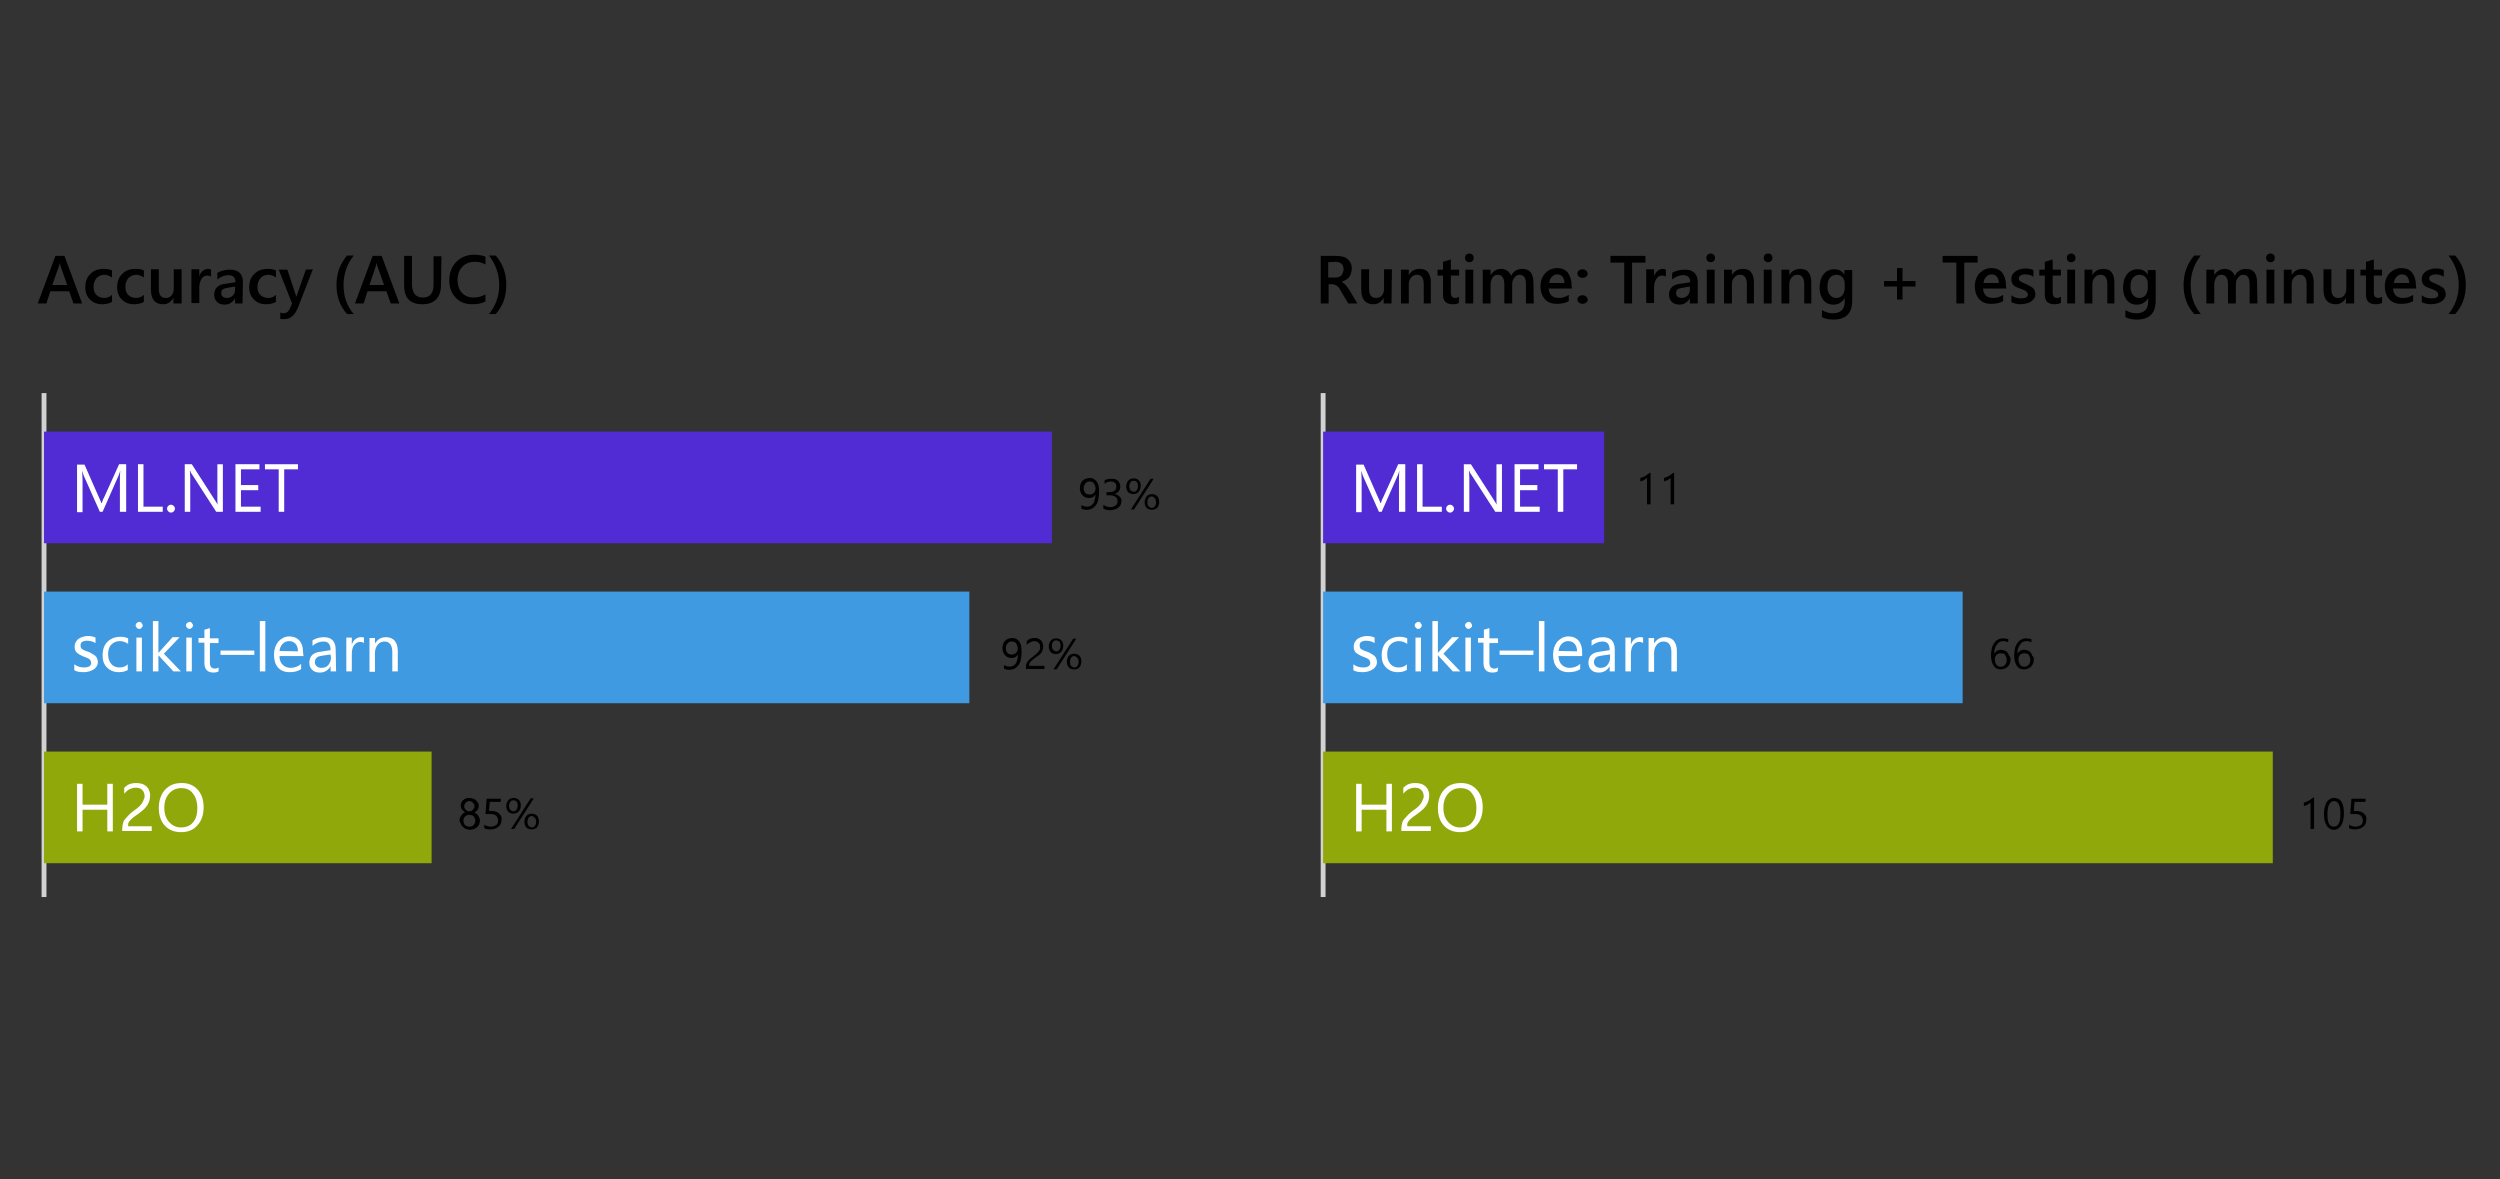 <?xml version="1.0" encoding="utf-8"?>
<!-- Generator: Adobe Illustrator 22.1.0, SVG Export Plug-In . SVG Version: 6.00 Build 0)  -->
<svg version="1.1" id="Layer_1" xmlns="http://www.w3.org/2000/svg" xmlns:xlink="http://www.w3.org/1999/xlink" x="0px" y="0px"
	 viewBox="0 0 636 300" style="enable-background:new 0 0 636 300;" xml:space="preserve">
<rect x="0" y="0" width="636" height="300" fill="#333333" stroke="none"/>
<style type="text/css">
	.st0{fill:none;stroke:#D2D2D2;stroke-width:1.233;stroke-miterlimit:10;}
	.st1{fill:#512BD4;}
	.st2{fill:#409AE1;}
	.st3{fill:#91A80A;}
	.st4{fill:#FFFFFF;}
</style>
<g>
	<line class="st0" x1="11.2" y1="228.2" x2="11.2" y2="100"/>
	<g>
		<path d="M20.9,77.2h-2.2l-1.1-3.1h-4.8l-1,3.1H9.6l4.5-12.1h2.3L20.9,77.2z M17.1,72.5l-1.7-4.8c-0.1-0.2-0.1-0.4-0.2-0.8l0,0
			c-0.1,0.3-0.1,0.6-0.2,0.8l-1.7,4.8H17.1z"/>
		<path d="M28.5,76.8c-0.7,0.4-1.5,0.6-2.5,0.6c-1.3,0-2.3-0.4-3.1-1.2c-0.8-0.8-1.2-1.8-1.2-3.1c0-1.4,0.4-2.6,1.3-3.4
			c0.8-0.9,2-1.3,3.4-1.3c0.8,0,1.5,0.1,2.1,0.4v1.8c-0.6-0.4-1.2-0.7-1.9-0.7c-0.8,0-1.5,0.3-2,0.8c-0.5,0.6-0.8,1.3-0.8,2.2
			c0,0.9,0.2,1.6,0.7,2.1s1.2,0.8,2,0.8c0.7,0,1.4-0.2,2-0.8V76.8z"/>
		<path d="M36.6,76.8c-0.7,0.4-1.5,0.6-2.5,0.6c-1.3,0-2.3-0.4-3.1-1.2c-0.8-0.8-1.2-1.8-1.2-3.1c0-1.4,0.4-2.6,1.3-3.4
			c0.8-0.9,2-1.3,3.4-1.3c0.8,0,1.5,0.1,2.1,0.4v1.8c-0.6-0.4-1.2-0.7-1.9-0.7c-0.8,0-1.5,0.3-2,0.8c-0.5,0.6-0.8,1.3-0.8,2.2
			c0,0.9,0.2,1.6,0.7,2.1s1.2,0.8,2,0.8c0.7,0,1.4-0.2,2-0.8C36.6,75,36.6,76.8,36.6,76.8z"/>
		<path d="M46.1,77.2h-2v-1.4l0,0c-0.6,1-1.4,1.6-2.6,1.6c-2,0-3.1-1.2-3.1-3.7v-5.2h2v5c0,1.6,0.6,2.3,1.8,2.3
			c0.6,0,1.1-0.2,1.4-0.6c0.4-0.4,0.6-1,0.6-1.7v-5h2v8.7H46.1z"/>
		<path d="M53.7,70.4c-0.2-0.2-0.6-0.3-1-0.3c-0.6,0-1.1,0.3-1.4,0.8s-0.6,1.2-0.6,2.1v4.1h-2v-8.6h2v1.8l0,0
			c0.2-0.6,0.5-1.1,0.9-1.4s0.8-0.5,1.3-0.5c0.4,0,0.6,0.1,0.8,0.2V70.4z"/>
		<path d="M61.7,77.2h-1.9v-1.3l0,0c-0.6,1-1.5,1.6-2.6,1.6c-0.8,0-1.5-0.2-2-0.7s-0.7-1.1-0.7-1.8c0-1.6,0.9-2.6,2.8-2.8l2.6-0.4
			c0-1.2-0.6-1.8-1.8-1.8c-1,0-2,0.4-2.8,1.1v-1.7c0.9-0.5,2-0.8,3.2-0.8c2.2,0,3.3,1.1,3.3,3.2L61.7,77.2L61.7,77.2z M59.8,72.9
			L58,73.2c-0.6,0.1-1,0.2-1.3,0.4c-0.3,0.2-0.4,0.5-0.4,1c0,0.4,0.1,0.7,0.4,0.9s0.6,0.3,1,0.3c0.6,0,1.1-0.2,1.5-0.6
			s0.6-0.9,0.6-1.6V72.9z"/>
		<path d="M70.2,76.8c-0.7,0.4-1.5,0.6-2.5,0.6c-1.3,0-2.3-0.4-3.1-1.2c-0.8-0.8-1.2-1.8-1.2-3.1c0-1.4,0.4-2.6,1.3-3.4
			c0.8-0.9,2-1.3,3.4-1.3c0.8,0,1.5,0.1,2.1,0.4v1.8c-0.6-0.4-1.2-0.7-1.9-0.7c-0.8,0-1.5,0.3-2,0.8c-0.5,0.6-0.8,1.3-0.8,2.2
			c0,0.9,0.2,1.6,0.7,2.1s1.2,0.8,2,0.8c0.7,0,1.4-0.2,2-0.8C70.2,75,70.2,76.8,70.2,76.8z"/>
		<path d="M79.6,68.5l-3.9,10c-0.8,1.8-1.9,2.7-3.4,2.7c-0.4,0-0.8,0-1-0.1v-1.6c0.3,0.1,0.6,0.2,0.8,0.2c0.7,0,1.3-0.4,1.6-1.1
			l0.6-1.4l-3.4-8.6h2.2l2.1,6.3c0,0.1,0.1,0.3,0.2,0.6l0,0c0-0.1,0.1-0.3,0.2-0.6l2.2-6.3L79.6,68.5L79.6,68.5z"/>
		<path d="M90,79.9h-1.7c-1.8-2-2.7-4.4-2.7-7.4c0-2.9,0.9-5.4,2.7-7.5H90c-1.7,2.1-2.6,4.6-2.6,7.5S88.2,77.8,90,79.9z"/>
		<path d="M101.6,77.2h-2.2l-1.1-3.1h-4.8l-1,3.1h-2.2l4.5-12.1h2.3L101.6,77.2z M97.7,72.5L96,67.7c-0.1-0.2-0.1-0.4-0.2-0.8l0,0
			c-0.1,0.3-0.1,0.6-0.2,0.8L94,72.5H97.7z"/>
		<path d="M112.2,72.3c0,3.4-1.6,5.1-4.8,5.1c-3.1,0-4.6-1.6-4.6-4.9v-7.4h2v7c0,2.4,0.9,3.6,2.8,3.6c1.8,0,2.7-1.1,2.7-3.4v-7.1h2
			L112.2,72.3L112.2,72.3z"/>
		<path d="M123.5,76.7c-0.9,0.5-2,0.7-3.4,0.7c-1.8,0-3.2-0.6-4.2-1.7c-1.1-1.1-1.6-2.6-1.6-4.4c0-1.9,0.6-3.5,1.8-4.7
			s2.7-1.8,4.5-1.8c1.2,0,2.1,0.2,2.9,0.5v2c-0.8-0.5-1.7-0.7-2.7-0.7c-1.3,0-2.4,0.4-3.2,1.3c-0.8,0.8-1.2,2-1.2,3.4
			c0,1.3,0.4,2.4,1.1,3.2c0.8,0.8,1.8,1.2,3,1.2c1.1,0,2.1-0.3,3-0.8L123.5,76.7L123.5,76.7z"/>
		<path d="M126.1,79.9h-1.7c1.7-2.1,2.6-4.6,2.6-7.4s-0.9-5.3-2.6-7.5h1.7c1.8,2.1,2.7,4.5,2.7,7.5S127.9,77.9,126.1,79.9z"/>
	</g>
	<g>
		<path d="M279.6,125.2c0,0.7-0.1,1.3-0.2,1.9s-0.3,1-0.6,1.4c-0.3,0.4-0.6,0.7-1,0.9s-0.8,0.3-1.3,0.3s-1-0.1-1.4-0.3v-0.9
			c0.4,0.2,0.9,0.4,1.4,0.4c0.4,0,0.7-0.1,0.9-0.2c0.3-0.1,0.5-0.4,0.7-0.6s0.3-0.6,0.4-1s0.2-0.9,0.2-1.4l0,0c-0.3,0.7-0.9,1-1.7,1
			c-0.3,0-0.6-0.1-0.9-0.2s-0.5-0.3-0.7-0.5s-0.4-0.5-0.5-0.8s-0.2-0.6-0.2-1s0.1-0.7,0.2-1.1c0.1-0.3,0.3-0.6,0.5-0.8
			c0.2-0.2,0.5-0.4,0.8-0.5s0.6-0.2,1-0.2s0.7,0.1,1,0.2c0.3,0.2,0.6,0.4,0.8,0.7c0.2,0.3,0.4,0.7,0.5,1.1
			C279.6,124.1,279.6,124.6,279.6,125.2z M278.7,124.4c0-0.3,0-0.6-0.1-0.8s-0.2-0.5-0.3-0.6c-0.1-0.2-0.3-0.3-0.5-0.4
			s-0.4-0.1-0.6-0.1s-0.4,0-0.6,0.1s-0.3,0.2-0.5,0.4c-0.1,0.2-0.2,0.3-0.3,0.5c-0.1,0.2-0.1,0.4-0.1,0.7c0,0.3,0,0.5,0.1,0.7
			s0.2,0.4,0.3,0.5s0.3,0.3,0.5,0.3c0.2,0.1,0.4,0.1,0.6,0.1s0.4,0,0.6-0.1s0.3-0.2,0.5-0.3c0.1-0.1,0.2-0.3,0.3-0.5
			C278.6,124.8,278.7,124.6,278.7,124.4z"/>
		<path d="M285.3,127.4c0,0.4-0.1,0.7-0.2,1s-0.3,0.5-0.6,0.7c-0.2,0.2-0.5,0.4-0.9,0.5c-0.3,0.1-0.7,0.2-1.1,0.2
			c-0.7,0-1.3-0.1-1.8-0.4v-1c0.5,0.4,1.1,0.6,1.8,0.6c0.3,0,0.5,0,0.7-0.1s0.4-0.2,0.6-0.3s0.3-0.3,0.4-0.5s0.1-0.4,0.1-0.6
			c0-1-0.7-1.5-2.2-1.5h-0.6v-0.8h0.6c1.3,0,1.9-0.5,1.9-1.4s-0.5-1.3-1.5-1.3c-0.5,0-1.1,0.2-1.5,0.6v-0.9c0.5-0.3,1.1-0.4,1.8-0.4
			c0.3,0,0.6,0,0.9,0.1s0.5,0.2,0.7,0.4c0.2,0.2,0.3,0.4,0.4,0.6s0.2,0.5,0.2,0.8c0,1-0.5,1.7-1.5,2l0,0c0.3,0,0.5,0.1,0.7,0.2
			s0.4,0.2,0.6,0.4s0.3,0.3,0.4,0.6C285.3,126.9,285.3,127.1,285.3,127.4z"/>
		<path d="M288.3,125.7c-0.5,0-1-0.2-1.3-0.5c-0.3-0.4-0.5-0.8-0.5-1.4s0.2-1.1,0.5-1.5s0.8-0.6,1.4-0.6s1,0.2,1.3,0.5
			s0.5,0.8,0.5,1.4s-0.2,1.1-0.5,1.5C289.3,125.5,288.9,125.7,288.3,125.7z M288.4,122.3c-0.3,0-0.6,0.1-0.8,0.4s-0.3,0.6-0.3,1
			s0.1,0.8,0.3,1s0.5,0.4,0.8,0.4s0.6-0.1,0.8-0.4c0.2-0.3,0.3-0.6,0.3-1.1c0-0.4-0.1-0.8-0.3-1C289,122.4,288.7,122.3,288.4,122.3z
			 M293.5,121.8l-5,7.8h-0.8l5-7.8H293.5z M293,129.7c-0.5,0-1-0.2-1.3-0.5c-0.3-0.4-0.5-0.8-0.5-1.4s0.2-1.2,0.5-1.5
			c0.3-0.4,0.8-0.6,1.4-0.6c0.5,0,1,0.2,1.3,0.5s0.5,0.8,0.5,1.5c0,0.6-0.2,1.1-0.5,1.5C294,129.5,293.5,129.7,293,129.7z
			 M293,126.3c-0.3,0-0.6,0.1-0.8,0.4c-0.2,0.3-0.3,0.6-0.3,1.1c0,0.4,0.1,0.8,0.3,1s0.5,0.4,0.8,0.4s0.6-0.1,0.8-0.4
			c0.2-0.3,0.3-0.6,0.3-1c0-0.4-0.1-0.8-0.3-1S293.4,126.3,293,126.3z"/>
	</g>
	<g>
		<path d="M259.9,165.9c0,0.7-0.1,1.3-0.2,1.9c-0.1,0.6-0.3,1-0.6,1.4c-0.3,0.4-0.6,0.7-1,0.9s-0.8,0.3-1.3,0.3s-1-0.1-1.4-0.3v-0.9
			c0.4,0.2,0.9,0.4,1.4,0.4c0.4,0,0.7-0.1,0.9-0.2c0.3-0.1,0.5-0.4,0.7-0.6s0.3-0.6,0.4-1s0.2-0.9,0.2-1.4l0,0c-0.3,0.7-0.9,1-1.7,1
			c-0.3,0-0.6-0.1-0.9-0.2c-0.3-0.1-0.5-0.3-0.7-0.5s-0.4-0.5-0.5-0.8s-0.2-0.6-0.2-1s0.1-0.7,0.2-1.1c0.1-0.3,0.3-0.6,0.5-0.8
			s0.5-0.4,0.8-0.5s0.6-0.2,1-0.2s0.7,0.1,1,0.2c0.3,0.2,0.6,0.4,0.8,0.7c0.2,0.3,0.4,0.7,0.5,1.1
			C259.8,164.8,259.9,165.3,259.9,165.9z M258.9,165.1c0-0.3,0-0.6-0.1-0.8s-0.2-0.5-0.3-0.6c-0.1-0.2-0.3-0.3-0.5-0.4
			c-0.2-0.1-0.4-0.1-0.6-0.1s-0.4,0-0.6,0.1s-0.3,0.2-0.5,0.4c-0.1,0.2-0.2,0.3-0.3,0.5c-0.1,0.2-0.1,0.4-0.1,0.7s0,0.5,0.1,0.7
			c0.1,0.2,0.2,0.4,0.3,0.5s0.3,0.3,0.5,0.3c0.2,0.1,0.4,0.1,0.6,0.1s0.4,0,0.6-0.1s0.3-0.2,0.5-0.3c0.1-0.1,0.2-0.3,0.3-0.5
			C258.9,165.5,258.9,165.3,258.9,165.1z"/>
		<path d="M264.6,164.5c0-0.2,0-0.4-0.1-0.6c-0.1-0.2-0.2-0.3-0.3-0.4c-0.1-0.1-0.3-0.2-0.5-0.3s-0.4-0.1-0.6-0.1s-0.3,0-0.5,0.1
			s-0.3,0.1-0.5,0.2s-0.3,0.2-0.5,0.3c-0.1,0.1-0.3,0.2-0.4,0.4v-1c0.2-0.2,0.5-0.4,0.8-0.6c0.3-0.1,0.7-0.2,1.1-0.2
			c0.3,0,0.6,0,0.9,0.1s0.5,0.2,0.7,0.4s0.4,0.4,0.5,0.7s0.2,0.6,0.2,0.9c0,0.3,0,0.6-0.1,0.8s-0.2,0.5-0.3,0.7s-0.3,0.4-0.5,0.6
			c-0.2,0.2-0.5,0.4-0.8,0.6c-0.4,0.3-0.7,0.5-0.9,0.7c-0.2,0.2-0.4,0.4-0.6,0.5s-0.2,0.3-0.3,0.5s-0.1,0.3-0.1,0.6h3.9v0.8H261
			v-0.4c0-0.3,0-0.6,0.1-0.9c0.1-0.3,0.2-0.5,0.4-0.7s0.4-0.5,0.7-0.7s0.6-0.5,1-0.8c0.3-0.2,0.5-0.4,0.7-0.6
			c0.2-0.2,0.3-0.4,0.5-0.6c0.1-0.2,0.2-0.4,0.2-0.6C264.6,164.9,264.6,164.7,264.6,164.5z"/>
		<path d="M268.6,166.4c-0.5,0-1-0.2-1.3-0.5c-0.3-0.4-0.5-0.8-0.5-1.4c0-0.6,0.2-1.1,0.5-1.5s0.8-0.6,1.4-0.6s1,0.2,1.3,0.5
			s0.5,0.8,0.5,1.4s-0.2,1.1-0.5,1.5C269.6,166.2,269.2,166.4,268.6,166.4z M268.7,162.9c-0.3,0-0.6,0.1-0.8,0.4s-0.3,0.6-0.3,1
			s0.1,0.8,0.3,1s0.5,0.4,0.8,0.4s0.6-0.1,0.8-0.4c0.2-0.3,0.3-0.6,0.3-1.1c0-0.4-0.1-0.8-0.3-1C269.3,163.1,269,162.9,268.7,162.9z
			 M273.8,162.5l-5,7.8H268l5-7.8H273.8z M273.2,170.3c-0.5,0-1-0.2-1.3-0.5c-0.3-0.4-0.5-0.8-0.5-1.4c0-0.6,0.2-1.2,0.5-1.5
			c0.3-0.4,0.8-0.6,1.4-0.6c0.5,0,1,0.2,1.3,0.5s0.5,0.8,0.5,1.5c0,0.6-0.2,1.1-0.5,1.5C274.2,170.2,273.8,170.3,273.2,170.3z
			 M273.3,166.9c-0.3,0-0.6,0.1-0.8,0.4c-0.2,0.3-0.3,0.6-0.3,1.1c0,0.4,0.1,0.8,0.3,1s0.5,0.4,0.8,0.4s0.6-0.1,0.8-0.4
			c0.2-0.3,0.3-0.6,0.3-1s-0.1-0.8-0.3-1S273.6,166.9,273.3,166.9z"/>
	</g>
	<g>
		<path d="M116.9,208.7c0-0.2,0-0.4,0.1-0.6c0.1-0.2,0.2-0.4,0.3-0.6c0.1-0.2,0.3-0.3,0.4-0.5c0.2-0.1,0.4-0.3,0.6-0.4
			c-0.3-0.2-0.6-0.4-0.8-0.7c-0.2-0.3-0.3-0.6-0.3-1c0-0.3,0.1-0.5,0.2-0.8c0.1-0.2,0.3-0.5,0.5-0.6c0.2-0.2,0.4-0.3,0.7-0.4
			c0.3-0.1,0.6-0.1,0.9-0.1s0.6,0.1,0.9,0.2s0.5,0.2,0.7,0.4s0.3,0.4,0.5,0.6c0.1,0.2,0.2,0.5,0.2,0.8c0,0.4-0.1,0.7-0.3,1
			c-0.2,0.3-0.5,0.5-0.8,0.7c0.2,0.1,0.4,0.2,0.6,0.4c0.2,0.1,0.3,0.3,0.4,0.5s0.2,0.4,0.3,0.6c0.1,0.2,0.1,0.4,0.1,0.6
			c0,0.3-0.1,0.6-0.2,0.9c-0.1,0.3-0.3,0.5-0.5,0.7s-0.5,0.4-0.8,0.5s-0.6,0.2-1,0.2s-0.7-0.1-1-0.2c-0.3-0.1-0.6-0.3-0.8-0.5
			c-0.2-0.2-0.4-0.4-0.5-0.7S116.9,209.1,116.9,208.7z M117.9,208.7c0,0.2,0,0.5,0.1,0.7s0.2,0.4,0.3,0.5s0.3,0.2,0.5,0.3
			s0.4,0.1,0.6,0.1s0.4,0,0.6-0.1s0.4-0.2,0.5-0.3s0.2-0.3,0.3-0.5c0.1-0.2,0.1-0.4,0.1-0.6c0-0.2,0-0.4-0.1-0.6
			c-0.1-0.2-0.2-0.4-0.3-0.5s-0.3-0.3-0.5-0.3s-0.4-0.1-0.6-0.1s-0.4,0-0.6,0.1s-0.4,0.2-0.5,0.3s-0.2,0.3-0.3,0.5
			C117.9,208.2,117.9,208.4,117.9,208.7z M118.1,205.1c0,0.2,0,0.4,0.1,0.5c0.1,0.2,0.2,0.3,0.3,0.4c0.1,0.1,0.3,0.2,0.4,0.3
			s0.3,0.1,0.5,0.1s0.3,0,0.5-0.1s0.3-0.2,0.4-0.3s0.2-0.3,0.3-0.4c0.1-0.2,0.1-0.3,0.1-0.5s0-0.4-0.1-0.5s-0.2-0.3-0.3-0.4
			s-0.3-0.2-0.4-0.3c-0.2-0.1-0.3-0.1-0.5-0.1s-0.4,0-0.5,0.1c-0.2,0.1-0.3,0.2-0.4,0.3s-0.2,0.3-0.3,0.4
			C118.2,204.7,118.1,204.9,118.1,205.1z"/>
		<path d="M127.6,208.5c0,0.4-0.1,0.7-0.2,1s-0.3,0.6-0.6,0.8c-0.2,0.2-0.5,0.4-0.9,0.5s-0.7,0.2-1.1,0.2c-0.7,0-1.3-0.1-1.6-0.3
			v-0.9c0.5,0.3,1.1,0.5,1.6,0.5c0.3,0,0.5,0,0.8-0.1s0.4-0.2,0.6-0.3s0.3-0.3,0.4-0.5s0.1-0.4,0.1-0.7c0-0.5-0.2-0.9-0.5-1.2
			s-0.8-0.4-1.5-0.4c-0.1,0-0.2,0-0.3,0s-0.2,0-0.3,0s-0.2,0-0.3,0c-0.1,0-0.2,0-0.3,0l0.3-3.9h3.6v0.8h-2.8l-0.2,2.3
			c0.1,0,0.2,0,0.4,0c0.1,0,0.2,0,0.3,0c0.4,0,0.8,0.1,1.1,0.2c0.3,0.1,0.6,0.3,0.8,0.5c0.2,0.2,0.4,0.4,0.5,0.7
			C127.6,207.8,127.6,208.2,127.6,208.5z"/>
		<path d="M130.6,207c-0.5,0-1-0.2-1.3-0.5c-0.3-0.4-0.5-0.8-0.5-1.4c0-0.6,0.2-1.1,0.5-1.5s0.8-0.6,1.4-0.6c0.6,0,1,0.2,1.3,0.5
			s0.5,0.8,0.5,1.4s-0.2,1.1-0.5,1.5C131.6,206.8,131.1,207,130.6,207z M130.6,203.6c-0.3,0-0.6,0.1-0.8,0.4s-0.3,0.6-0.3,1
			s0.1,0.8,0.3,1s0.5,0.4,0.8,0.4s0.6-0.1,0.8-0.4c0.2-0.3,0.3-0.6,0.3-1.1c0-0.4-0.1-0.8-0.3-1C131.2,203.7,131,203.6,130.6,203.6z
			 M135.8,203.1l-5,7.8H130l5-7.8H135.8z M135.2,211c-0.5,0-1-0.2-1.3-0.5c-0.3-0.4-0.5-0.8-0.5-1.4c0-0.6,0.2-1.2,0.5-1.5
			c0.3-0.4,0.8-0.6,1.4-0.6c0.5,0,1,0.2,1.3,0.5s0.5,0.8,0.5,1.5c0,0.6-0.2,1.1-0.5,1.5C136.2,210.8,135.7,211,135.2,211z
			 M135.3,207.6c-0.3,0-0.6,0.1-0.8,0.4c-0.2,0.3-0.3,0.6-0.3,1.1c0,0.4,0.1,0.8,0.3,1s0.5,0.4,0.8,0.4s0.6-0.1,0.8-0.4
			c0.2-0.3,0.3-0.6,0.3-1s-0.1-0.8-0.3-1S135.6,207.6,135.3,207.6z"/>
	</g>
	<g>
		<rect x="11.2" y="109.8" class="st1" width="256.4" height="28.4"/>
		<rect x="11.2" y="150.5" class="st2" width="235.4" height="28.4"/>
		<rect x="11.2" y="191.2" class="st3" width="98.6" height="28.4"/>
		<g>
			<path class="st4" d="M31.9,130.2h-1.4v-8.1c0-0.6,0-1.4,0.1-2.4l0,0c-0.1,0.5-0.3,0.9-0.4,1.2l-4.1,9.3h-0.7l-4.1-9.2
				c-0.1-0.3-0.2-0.7-0.4-1.2l0,0c0,0.5,0.1,1.3,0.1,2.4v8.1h-1.4v-12.1h1.9l3.7,8.4c0.3,0.6,0.5,1.1,0.6,1.4h0.1
				c0.2-0.7,0.4-1.2,0.6-1.5l3.8-8.4h1.8v12.1H31.9z"/>
			<path class="st4" d="M41.4,130.2h-6.3v-12.1h1.4v10.8h4.9C41.4,128.9,41.4,130.2,41.4,130.2z"/>
			<path class="st4" d="M43.5,130.4c-0.3,0-0.5-0.1-0.7-0.3s-0.3-0.4-0.3-0.7s0.1-0.5,0.3-0.7s0.4-0.3,0.7-0.3s0.5,0.1,0.7,0.3
				s0.3,0.4,0.3,0.7s-0.1,0.5-0.3,0.7C44,130.3,43.8,130.4,43.5,130.4z"/>
			<path class="st4" d="M56.7,130.2H55l-6.2-9.6c-0.2-0.2-0.3-0.5-0.4-0.8h-0.1c0,0.3,0.1,0.8,0.1,1.7v8.7H47v-12.1h1.8l6.1,9.5
				c0.3,0.4,0.4,0.7,0.5,0.8l0,0c-0.1-0.3-0.1-0.9-0.1-1.8v-8.5h1.4C56.7,118.1,56.7,130.2,56.7,130.2z"/>
			<path class="st4" d="M66.3,130.2h-6.4v-12.1H66v1.3h-4.7v4h4.4v1.3h-4.4v4.2h5C66.3,128.9,66.3,130.2,66.3,130.2z"/>
			<path class="st4" d="M75.8,119.4h-3.5v10.8h-1.4v-10.8h-3.5v-1.3h8.4V119.4z"/>
			<path class="st4" d="M18.9,170.5V169c0.8,0.6,1.6,0.8,2.5,0.8c1.2,0,1.8-0.4,1.8-1.2c0-0.2-0.1-0.4-0.2-0.6
				c-0.1-0.2-0.2-0.3-0.4-0.4c-0.2-0.1-0.4-0.2-0.6-0.3s-0.5-0.2-0.8-0.3c-0.4-0.2-0.7-0.3-1-0.5s-0.5-0.3-0.7-0.5s-0.3-0.4-0.4-0.7
				c-0.1-0.2-0.1-0.5-0.1-0.9s0.1-0.8,0.3-1.1c0.2-0.3,0.4-0.6,0.7-0.8c0.3-0.2,0.7-0.4,1.1-0.5s0.8-0.2,1.2-0.2
				c0.7,0,1.4,0.1,2,0.4v1.4c-0.6-0.4-1.4-0.6-2.2-0.6c-0.3,0-0.5,0-0.7,0.1s-0.4,0.1-0.5,0.2c-0.1,0.1-0.3,0.2-0.3,0.4
				c-0.1,0.1-0.1,0.3-0.1,0.5s0,0.4,0.1,0.6c0.1,0.2,0.2,0.3,0.4,0.4c0.2,0.1,0.3,0.2,0.6,0.3c0.2,0.1,0.5,0.2,0.8,0.3
				c0.4,0.1,0.7,0.3,1,0.5s0.6,0.3,0.8,0.5c0.2,0.2,0.4,0.4,0.5,0.7s0.2,0.6,0.2,0.9c0,0.4-0.1,0.8-0.3,1.1
				c-0.2,0.3-0.4,0.6-0.8,0.8c-0.3,0.2-0.7,0.4-1.1,0.5s-0.8,0.2-1.3,0.2C20.3,171,19.5,170.9,18.9,170.5z"/>
			<path class="st4" d="M32.6,170.4c-0.7,0.4-1.4,0.6-2.4,0.6c-1.2,0-2.2-0.4-3-1.2s-1.1-1.8-1.1-3.1c0-1.4,0.4-2.6,1.2-3.4
				s1.9-1.3,3.3-1.3c0.8,0,1.4,0.1,2,0.4v1.4c-0.6-0.4-1.3-0.7-2.1-0.7c-0.9,0-1.6,0.3-2.2,0.9c-0.6,0.6-0.8,1.5-0.8,2.5
				s0.3,1.8,0.8,2.4c0.5,0.6,1.2,0.9,2.1,0.9c0.8,0,1.5-0.2,2.1-0.8v1.4H32.6z"/>
			<path class="st4" d="M35.4,160c-0.2,0-0.5-0.1-0.6-0.3c-0.2-0.2-0.3-0.4-0.3-0.6s0.1-0.5,0.3-0.6c0.2-0.2,0.4-0.3,0.6-0.3
				c0.3,0,0.5,0.1,0.6,0.3c0.2,0.2,0.3,0.4,0.3,0.6c0,0.2-0.1,0.5-0.3,0.6C35.9,159.9,35.7,160,35.4,160z M36.1,170.8h-1.4v-8.6h1.4
				V170.8z"/>
			<path class="st4" d="M46,170.8h-1.9l-3.8-4.1l0,0v4.1h-1.4V158h1.4v8.1l0,0l3.6-4h1.8l-4,4.2L46,170.8z"/>
			<path class="st4" d="M48.2,160c-0.2,0-0.5-0.1-0.6-0.3c-0.2-0.2-0.3-0.4-0.3-0.6s0.1-0.5,0.3-0.6c0.2-0.2,0.4-0.3,0.6-0.3
				c0.3,0,0.5,0.1,0.6,0.3c0.2,0.2,0.3,0.4,0.3,0.6c0,0.2-0.1,0.5-0.3,0.6C48.6,159.9,48.4,160,48.2,160z M48.8,170.8h-1.4v-8.6h1.4
				V170.8z"/>
			<path class="st4" d="M55.6,170.8c-0.3,0.2-0.8,0.3-1.3,0.3c-1.5,0-2.3-0.8-2.3-2.5v-5.1h-1.5v-1.2H52v-2.1l1.4-0.4v2.6h2.2v1.2
				h-2.2v4.9c0,0.6,0.1,1,0.3,1.2s0.5,0.4,1,0.4c0.3,0,0.6-0.1,0.9-0.3C55.6,169.8,55.6,170.8,55.6,170.8z"/>
			<path class="st4" d="M64.7,166.6h-8.6v-1.1h8.6V166.6z"/>
			<path class="st4" d="M67.5,170.8h-1.4V158h1.4V170.8z"/>
			<path class="st4" d="M77.2,166.9h-6.1c0,1,0.3,1.7,0.8,2.2s1.2,0.8,2,0.8c1,0,1.9-0.3,2.7-1v1.3c-0.8,0.6-1.8,0.8-3,0.8
				s-2.2-0.4-2.9-1.2c-0.7-0.8-1-1.9-1-3.3c0-1.3,0.4-2.4,1.1-3.3c0.8-0.8,1.7-1.3,2.8-1.3c1.1,0,2,0.4,2.6,1.1
				c0.6,0.7,0.9,1.7,0.9,3L77.2,166.9L77.2,166.9z M75.8,165.7c0-0.8-0.2-1.4-0.6-1.9c-0.4-0.4-0.9-0.7-1.6-0.7s-1.2,0.2-1.7,0.7
				s-0.7,1.1-0.8,1.8L75.8,165.7L75.8,165.7z"/>
			<path class="st4" d="M85.5,170.8h-1.4v-1.3l0,0c-0.6,1-1.5,1.6-2.7,1.6c-0.9,0-1.5-0.2-2-0.7s-0.7-1.1-0.7-1.8
				c0-1.6,0.9-2.6,2.8-2.8l2.6-0.4c0-1.5-0.6-2.2-1.8-2.2c-1,0-2,0.4-2.8,1.1v-1.4c0.8-0.5,1.8-0.8,2.9-0.8c2,0,3,1.1,3,3.2
				L85.5,170.8L85.5,170.8z M84.1,166.5l-2.1,0.3c-0.6,0.1-1.1,0.2-1.4,0.5s-0.5,0.6-0.5,1.2c0,0.4,0.2,0.8,0.5,1
				c0.3,0.3,0.7,0.4,1.2,0.4c0.7,0,1.3-0.2,1.7-0.7c0.4-0.5,0.7-1.1,0.7-1.8L84.1,166.5L84.1,166.5z"/>
			<path class="st4" d="M92.6,163.6c-0.2-0.2-0.6-0.3-1-0.3c-0.6,0-1.1,0.3-1.5,0.8s-0.6,1.3-0.6,2.3v4.4h-1.4v-8.6h1.4v1.8l0,0
				c0.2-0.6,0.5-1.1,0.9-1.4c0.4-0.3,0.9-0.5,1.4-0.5c0.4,0,0.6,0,0.8,0.1C92.6,162.2,92.6,163.6,92.6,163.6z"/>
			<path class="st4" d="M101.2,170.8h-1.4v-4.9c0-1.8-0.7-2.7-2-2.7c-0.7,0-1.3,0.3-1.7,0.8s-0.7,1.2-0.7,2v4.9H94v-8.6h1.4v1.4l0,0
				c0.7-1.1,1.6-1.6,2.8-1.6c0.9,0,1.7,0.3,2.2,0.9c0.5,0.6,0.8,1.5,0.8,2.6C101.2,165.6,101.2,170.8,101.2,170.8z"/>
			<path class="st4" d="M28.7,211.5h-1.4V206H21v5.5h-1.4v-12.1H21v5.3h6.3v-5.3h1.4C28.7,199.4,28.7,211.5,28.7,211.5z"/>
			<path class="st4" d="M36.8,202.6c0-0.4-0.1-0.7-0.2-1c-0.1-0.3-0.3-0.5-0.5-0.7s-0.4-0.3-0.7-0.4s-0.6-0.1-0.9-0.1
				c-0.3,0-0.5,0-0.8,0.1s-0.5,0.2-0.8,0.3c-0.2,0.1-0.5,0.3-0.7,0.5s-0.4,0.4-0.6,0.6v-1.5c0.4-0.4,0.8-0.7,1.3-0.9
				s1.1-0.3,1.8-0.3c0.5,0,1,0.1,1.4,0.2c0.4,0.1,0.8,0.4,1.1,0.6c0.3,0.3,0.6,0.6,0.7,1c0.2,0.4,0.3,0.9,0.3,1.4s-0.1,0.9-0.2,1.3
				c-0.1,0.4-0.3,0.8-0.5,1.1s-0.5,0.7-0.8,1s-0.7,0.6-1.2,1c-0.6,0.4-1,0.8-1.4,1c-0.4,0.3-0.7,0.6-0.9,0.8s-0.4,0.5-0.5,0.7
				s-0.1,0.5-0.1,0.9h6v1.2h-7.5v-0.6c0-0.5,0.1-1,0.2-1.4s0.3-0.8,0.6-1.1s0.6-0.7,1-1.1c0.4-0.4,0.9-0.8,1.5-1.2
				c0.4-0.3,0.8-0.6,1.1-0.9c0.3-0.3,0.5-0.6,0.7-0.9c0.2-0.3,0.3-0.6,0.4-0.9C36.7,203.2,36.8,202.9,36.8,202.6z"/>
			<path class="st4" d="M46,211.7c-1.7,0-3.1-0.6-4.1-1.7c-1-1.1-1.5-2.6-1.5-4.4c0-1.9,0.5-3.5,1.6-4.7s2.5-1.7,4.3-1.7
				c1.7,0,3,0.6,4,1.7s1.5,2.6,1.5,4.4c0,2-0.5,3.5-1.6,4.7S47.8,211.7,46,211.7z M46.1,200.5c-1.3,0-2.3,0.5-3.1,1.4
				s-1.2,2.1-1.2,3.6s0.4,2.7,1.2,3.6c0.8,0.9,1.8,1.4,3,1.4c1.3,0,2.4-0.4,3.1-1.3c0.8-0.9,1.1-2.1,1.1-3.6c0-1.6-0.4-2.8-1.1-3.7
				C48.4,200.9,47.4,200.5,46.1,200.5z"/>
		</g>
	</g>
</g>
<g>
	<line class="st0" x1="336.6" y1="228.2" x2="336.6" y2="100"/>
	<g>
		<path d="M345.3,77.2H343l-1.9-3.2c-0.2-0.3-0.3-0.6-0.5-0.8c-0.2-0.2-0.3-0.4-0.5-0.5s-0.4-0.2-0.6-0.3c-0.2-0.1-0.4-0.1-0.7-0.1
			H338v4.9h-2V65.1h4c0.6,0,1.1,0.1,1.6,0.2s0.9,0.3,1.2,0.6c0.4,0.3,0.6,0.6,0.8,1c0.2,0.4,0.3,0.9,0.3,1.4c0,0.4-0.1,0.8-0.2,1.2
			c-0.1,0.4-0.3,0.7-0.5,1s-0.5,0.5-0.8,0.7s-0.7,0.3-1.1,0.5l0,0c0.2,0.1,0.4,0.3,0.6,0.4s0.3,0.3,0.5,0.5s0.3,0.3,0.4,0.5
			s0.3,0.4,0.5,0.7L345.3,77.2z M337.9,66.7v3.9h1.7c0.3,0,0.6,0,0.9-0.1s0.5-0.2,0.7-0.4s0.3-0.4,0.4-0.7c0.1-0.3,0.2-0.5,0.2-0.9
			c0-0.6-0.2-1-0.5-1.4c-0.4-0.3-0.9-0.5-1.6-0.5L337.9,66.7L337.9,66.7z"/>
		<path d="M354,77.2h-2v-1.4l0,0c-0.6,1-1.4,1.6-2.6,1.6c-2,0-3.1-1.2-3.1-3.7v-5.2h2v5c0,1.6,0.6,2.3,1.8,2.3
			c0.6,0,1.1-0.2,1.4-0.6c0.4-0.4,0.6-1,0.6-1.7v-5h2L354,77.2L354,77.2z"/>
		<path d="M364.2,77.2h-2v-4.9c0-1.6-0.6-2.4-1.7-2.4c-0.6,0-1.1,0.2-1.5,0.7c-0.4,0.4-0.6,1-0.6,1.7v4.9h-2v-8.6h2V70l0,0
			c0.6-1.1,1.6-1.6,2.8-1.6c0.9,0,1.7,0.3,2.1,0.9c0.5,0.6,0.7,1.5,0.7,2.6v5.3H364.2z"/>
		<path d="M371.1,77.1c-0.4,0.2-0.9,0.3-1.5,0.3c-1.7,0-2.5-0.8-2.5-2.4v-4.9h-1.4v-1.5h1.4v-2l2-0.6v2.6h2.1v1.5h-2.1v4.3
			c0,0.5,0.1,0.9,0.3,1.1c0.2,0.2,0.5,0.3,0.9,0.3c0.3,0,0.6-0.1,0.9-0.3L371.1,77.1L371.1,77.1z"/>
		<path d="M373.8,66.7c-0.3,0-0.6-0.1-0.8-0.3c-0.2-0.2-0.3-0.5-0.3-0.8s0.1-0.6,0.3-0.8s0.5-0.3,0.8-0.3s0.6,0.1,0.8,0.3
			c0.2,0.2,0.3,0.5,0.3,0.8s-0.1,0.6-0.3,0.8S374.1,66.7,373.8,66.7z M374.8,77.2h-2v-8.6h2V77.2z"/>
		<path d="M390.2,77.2h-2v-4.7c0-0.9-0.1-1.6-0.4-2s-0.7-0.6-1.3-0.6c-0.5,0-0.9,0.3-1.3,0.8s-0.5,1.1-0.5,1.8v4.7h-2v-4.9
			c0-1.6-0.6-2.4-1.7-2.4c-0.5,0-1,0.2-1.3,0.7s-0.5,1.1-0.5,1.9v4.7h-2v-8.6h2V70l0,0c0.6-1,1.5-1.6,2.7-1.6c0.6,0,1.1,0.2,1.6,0.5
			c0.4,0.3,0.8,0.8,0.9,1.3c0.6-1.2,1.6-1.8,2.9-1.8c1.9,0,2.8,1.2,2.8,3.5L390.2,77.2L390.2,77.2z"/>
		<path d="M399.9,73.4H394c0,0.8,0.3,1.4,0.7,1.8s1.1,0.6,1.9,0.6c0.9,0,1.8-0.3,2.5-0.8v1.6c-0.8,0.5-1.8,0.7-3.1,0.7
			c-1.3,0-2.3-0.4-3-1.2s-1.1-1.9-1.1-3.3c0-1.3,0.4-2.4,1.2-3.3c0.8-0.8,1.8-1.3,3-1.3s2.1,0.4,2.7,1.1c0.6,0.8,1,1.8,1,3.2
			L399.9,73.4L399.9,73.4z M398,72c0-0.7-0.2-1.2-0.5-1.6s-0.8-0.6-1.3-0.6c-0.6,0-1,0.2-1.4,0.6s-0.6,0.9-0.7,1.6H398z"/>
		<path d="M402.6,70.7c-0.3,0-0.6-0.1-0.9-0.3c-0.2-0.2-0.4-0.5-0.4-0.8s0.1-0.6,0.4-0.8c0.2-0.2,0.5-0.3,0.9-0.3
			c0.3,0,0.6,0.1,0.9,0.3c0.2,0.2,0.4,0.5,0.4,0.8s-0.1,0.6-0.4,0.8S402.9,70.7,402.6,70.7z M402.6,77.3c-0.3,0-0.6-0.1-0.9-0.3
			s-0.4-0.5-0.4-0.8s0.1-0.6,0.4-0.8s0.5-0.3,0.9-0.3c0.3,0,0.6,0.1,0.9,0.3c0.2,0.2,0.4,0.5,0.4,0.8s-0.1,0.6-0.4,0.8
			C403.2,77.2,402.9,77.3,402.6,77.3z"/>
		<path d="M418.7,66.8h-3.5v10.4h-2V66.8h-3.5v-1.7h8.9v1.7H418.7z"/>
		<path d="M423.8,70.4c-0.2-0.2-0.6-0.3-1-0.3c-0.6,0-1.1,0.3-1.4,0.8s-0.6,1.2-0.6,2.1v4.1h-2v-8.6h2v1.8l0,0
			c0.2-0.6,0.5-1.1,0.9-1.4s0.8-0.5,1.3-0.5c0.4,0,0.6,0.1,0.8,0.2L423.8,70.4L423.8,70.4z"/>
		<path d="M431.8,77.2h-1.9v-1.3l0,0c-0.6,1-1.5,1.6-2.6,1.6c-0.8,0-1.5-0.2-2-0.7s-0.7-1.1-0.7-1.8c0-1.6,0.9-2.6,2.8-2.8l2.6-0.4
			c0-1.2-0.6-1.8-1.8-1.8c-1,0-2,0.4-2.8,1.1v-1.7c0.9-0.5,2-0.8,3.2-0.8c2.2,0,3.3,1.1,3.3,3.2v5.4H431.8z M429.9,72.9l-1.8,0.3
			c-0.6,0.1-1,0.2-1.3,0.4c-0.3,0.2-0.4,0.5-0.4,1c0,0.4,0.1,0.7,0.4,0.9s0.6,0.3,1,0.3c0.6,0,1.1-0.2,1.5-0.6s0.6-0.9,0.6-1.6
			L429.9,72.9L429.9,72.9z"/>
		<path d="M435.2,66.7c-0.3,0-0.6-0.1-0.8-0.3c-0.2-0.2-0.3-0.5-0.3-0.8s0.1-0.6,0.3-0.8s0.5-0.3,0.8-0.3s0.6,0.1,0.8,0.3
			c0.2,0.2,0.3,0.5,0.3,0.8s-0.1,0.6-0.3,0.8C435.8,66.6,435.5,66.7,435.2,66.7z M436.2,77.2h-2v-8.6h2V77.2z"/>
		<path d="M446.4,77.2h-2v-4.9c0-1.6-0.6-2.4-1.7-2.4c-0.6,0-1.1,0.2-1.5,0.7c-0.4,0.4-0.6,1-0.6,1.7v4.9h-2v-8.6h2V70l0,0
			c0.6-1.1,1.6-1.6,2.8-1.6c0.9,0,1.7,0.3,2.1,0.9c0.5,0.6,0.7,1.5,0.7,2.6v5.3H446.4z"/>
		<path d="M449.8,66.7c-0.3,0-0.6-0.1-0.8-0.3c-0.2-0.2-0.3-0.5-0.3-0.8s0.1-0.6,0.3-0.8s0.5-0.3,0.8-0.3s0.6,0.1,0.8,0.3
			c0.2,0.2,0.3,0.5,0.3,0.8s-0.1,0.6-0.3,0.8S450.1,66.7,449.8,66.7z M450.7,77.2h-2v-8.6h2V77.2z"/>
		<path d="M461,77.2h-2v-4.9c0-1.6-0.6-2.4-1.7-2.4c-0.6,0-1.1,0.2-1.5,0.7c-0.4,0.4-0.6,1-0.6,1.7v4.9h-2v-8.6h2V70l0,0
			c0.6-1.1,1.6-1.6,2.8-1.6c0.9,0,1.7,0.3,2.1,0.9c0.5,0.6,0.7,1.5,0.7,2.6v5.3H461z"/>
		<path d="M471.2,76.5c0,3.2-1.6,4.8-4.8,4.8c-1.1,0-2.1-0.2-2.9-0.6v-1.8c0.9,0.5,1.8,0.8,2.7,0.8c2.1,0,3.1-1,3.1-3v-0.9l0,0
			c-0.6,1.1-1.6,1.7-2.9,1.7c-1.1,0-1.9-0.4-2.5-1.1c-0.6-0.8-1-1.8-1-3.1c0-1.5,0.3-2.6,1-3.5s1.6-1.3,2.8-1.3c1.1,0,2,0.5,2.5,1.4
			l0,0v-1.2h2L471.2,76.5L471.2,76.5z M469.3,73.2v-1.1c0-0.6-0.2-1.1-0.6-1.6c-0.4-0.4-0.9-0.6-1.5-0.6c-0.7,0-1.3,0.3-1.7,0.8
			s-0.6,1.3-0.6,2.3c0,0.8,0.2,1.5,0.6,2s0.9,0.8,1.6,0.8s1.2-0.2,1.6-0.7S469.3,74,469.3,73.2z"/>
		<path d="M487.3,72.9H484v3.3h-1.4v-3.3h-3.3v-1.4h3.3v-3.3h1.4v3.3h3.3V72.9z"/>
		<path d="M503.2,66.8h-3.5v10.4h-2V66.8h-3.5v-1.7h8.9v1.7H503.2z"/>
		<path d="M510.4,73.4h-5.9c0,0.8,0.3,1.4,0.7,1.8s1.1,0.6,1.9,0.6c0.9,0,1.8-0.3,2.5-0.8v1.6c-0.8,0.5-1.8,0.7-3.1,0.7
			c-1.3,0-2.3-0.4-3-1.2s-1.1-1.9-1.1-3.3c0-1.3,0.4-2.4,1.2-3.3c0.8-0.8,1.8-1.3,3-1.3s2.1,0.4,2.7,1.1c0.6,0.8,1,1.8,1,3.2
			L510.4,73.4L510.4,73.4z M508.5,72c0-0.7-0.2-1.2-0.5-1.6s-0.8-0.6-1.3-0.6c-0.6,0-1,0.2-1.4,0.6s-0.6,0.9-0.7,1.6H508.5z"/>
		<path d="M511.7,76.9v-1.8c0.7,0.6,1.5,0.8,2.4,0.8c1.2,0,1.8-0.3,1.8-1c0-0.2-0.1-0.4-0.2-0.5c-0.1-0.1-0.2-0.3-0.4-0.4
			s-0.4-0.2-0.6-0.3c-0.2-0.1-0.5-0.2-0.8-0.3c-0.4-0.1-0.7-0.3-1-0.4s-0.5-0.3-0.7-0.5s-0.3-0.4-0.4-0.7c-0.1-0.3-0.1-0.5-0.1-0.9
			s0.1-0.8,0.3-1.1c0.2-0.3,0.5-0.6,0.8-0.8c0.3-0.2,0.7-0.4,1.1-0.5c0.4-0.1,0.9-0.2,1.3-0.2c0.8,0,1.5,0.1,2.1,0.4v1.7
			c-0.6-0.4-1.3-0.6-2.1-0.6c-0.2,0-0.5,0-0.7,0.1s-0.4,0.1-0.5,0.2s-0.2,0.2-0.3,0.3c-0.1,0.1-0.1,0.3-0.1,0.4c0,0.2,0,0.3,0.1,0.5
			c0.1,0.1,0.2,0.2,0.3,0.3c0.2,0.1,0.3,0.2,0.6,0.3c0.2,0.1,0.5,0.2,0.7,0.3c0.4,0.2,0.7,0.3,1,0.5s0.5,0.3,0.8,0.5
			c0.2,0.2,0.4,0.4,0.5,0.7s0.2,0.6,0.2,0.9c0,0.4-0.1,0.8-0.3,1.1c-0.2,0.3-0.5,0.6-0.8,0.8s-0.7,0.4-1.2,0.5s-0.9,0.2-1.4,0.2
			C513.2,77.4,512.4,77.2,511.7,76.9z"/>
		<path d="M524.2,77.1c-0.4,0.2-0.9,0.3-1.5,0.3c-1.7,0-2.5-0.8-2.5-2.4v-4.9h-1.4v-1.5h1.4v-2l2-0.6v2.6h2.1v1.5h-2.1v4.3
			c0,0.5,0.1,0.9,0.3,1.1s0.5,0.3,0.9,0.3c0.3,0,0.6-0.1,0.9-0.3v1.6H524.2z"/>
		<path d="M526.9,66.7c-0.3,0-0.6-0.1-0.8-0.3c-0.2-0.2-0.3-0.5-0.3-0.8s0.1-0.6,0.3-0.8s0.5-0.3,0.8-0.3s0.6,0.1,0.8,0.3
			c0.2,0.2,0.3,0.5,0.3,0.8s-0.1,0.6-0.3,0.8S527.2,66.7,526.9,66.7z M527.9,77.2h-2v-8.6h2V77.2z"/>
		<path d="M538.1,77.2h-2v-4.9c0-1.6-0.6-2.4-1.7-2.4c-0.6,0-1.1,0.2-1.5,0.7c-0.4,0.4-0.6,1-0.6,1.7v4.9h-2v-8.6h2V70l0,0
			c0.6-1.1,1.6-1.6,2.8-1.6c0.9,0,1.7,0.3,2.1,0.9c0.5,0.6,0.7,1.5,0.7,2.6v5.3H538.1z"/>
		<path d="M548.4,76.5c0,3.2-1.6,4.8-4.8,4.8c-1.1,0-2.1-0.2-2.9-0.6v-1.8c0.9,0.5,1.8,0.8,2.7,0.8c2.1,0,3.1-1,3.1-3v-0.9l0,0
			c-0.6,1.1-1.6,1.7-2.9,1.7c-1.1,0-1.9-0.4-2.5-1.1c-0.6-0.8-1-1.8-1-3.1c0-1.5,0.3-2.6,1-3.5s1.6-1.3,2.8-1.3c1.1,0,2,0.5,2.5,1.4
			l0,0v-1.2h2L548.4,76.5L548.4,76.5z M546.4,73.2v-1.1c0-0.6-0.2-1.1-0.6-1.6c-0.4-0.4-0.9-0.6-1.5-0.6c-0.7,0-1.3,0.3-1.7,0.8
			S542,72,542,73c0,0.8,0.2,1.5,0.6,2c0.4,0.5,0.9,0.8,1.6,0.8c0.7,0,1.2-0.2,1.6-0.7S546.4,74,546.4,73.2z"/>
		<path d="M559.9,79.9h-1.7c-1.8-2-2.7-4.4-2.7-7.4c0-2.9,0.9-5.4,2.7-7.5h1.7c-1.7,2.1-2.6,4.6-2.6,7.5
			C557.3,75.4,558.2,77.8,559.9,79.9z"/>
		<path d="M574.3,77.2h-2v-4.7c0-0.9-0.1-1.6-0.4-2c-0.3-0.4-0.7-0.6-1.3-0.6c-0.5,0-0.9,0.3-1.3,0.8s-0.5,1.1-0.5,1.8v4.7h-2v-4.9
			c0-1.6-0.6-2.4-1.7-2.4c-0.5,0-1,0.2-1.3,0.7s-0.5,1.1-0.5,1.9v4.7h-2v-8.6h2V70l0,0c0.6-1,1.5-1.6,2.7-1.6c0.6,0,1.1,0.2,1.6,0.5
			c0.4,0.3,0.8,0.8,0.9,1.3c0.6-1.2,1.6-1.8,2.9-1.8c1.9,0,2.8,1.2,2.8,3.5L574.3,77.2L574.3,77.2z"/>
		<path d="M577.6,66.7c-0.3,0-0.6-0.1-0.8-0.3c-0.2-0.2-0.3-0.5-0.3-0.8s0.1-0.6,0.3-0.8s0.5-0.3,0.8-0.3s0.6,0.1,0.8,0.3
			c0.2,0.2,0.3,0.5,0.3,0.8s-0.1,0.6-0.3,0.8C578.3,66.6,578,66.7,577.6,66.7z M578.6,77.2h-2v-8.6h2V77.2z"/>
		<path d="M588.8,77.2h-2v-4.9c0-1.6-0.6-2.4-1.7-2.4c-0.6,0-1.1,0.2-1.5,0.7c-0.4,0.4-0.6,1-0.6,1.7v4.9h-2v-8.6h2V70l0,0
			c0.6-1.1,1.6-1.6,2.8-1.6c0.9,0,1.7,0.3,2.1,0.9c0.5,0.6,0.7,1.5,0.7,2.6v5.3H588.8z"/>
		<path d="M598.8,77.2h-2v-1.4l0,0c-0.6,1-1.4,1.6-2.6,1.6c-2,0-3.1-1.2-3.1-3.7v-5.2h2v5c0,1.6,0.6,2.3,1.8,2.3
			c0.6,0,1.1-0.2,1.4-0.6c0.4-0.4,0.6-1,0.6-1.7v-5h2v8.7H598.8z"/>
		<path d="M605.9,77.1c-0.4,0.2-0.9,0.3-1.5,0.3c-1.7,0-2.5-0.8-2.5-2.4v-4.9h-1.4v-1.5h1.4v-2l2-0.6v2.6h2.1v1.5h-2.1v4.3
			c0,0.5,0.1,0.9,0.3,1.1s0.5,0.3,0.9,0.3c0.3,0,0.6-0.1,0.9-0.3v1.6H605.9z"/>
		<path d="M614.7,73.4h-5.9c0,0.8,0.3,1.4,0.7,1.8s1.1,0.6,1.9,0.6c0.9,0,1.8-0.3,2.5-0.8v1.6c-0.8,0.5-1.8,0.7-3.1,0.7
			s-2.3-0.4-3-1.2s-1.1-1.9-1.1-3.3c0-1.3,0.4-2.4,1.2-3.3c0.8-0.8,1.8-1.3,3-1.3s2.1,0.4,2.7,1.1c0.6,0.8,1,1.8,1,3.2L614.7,73.4
			L614.7,73.4z M612.9,72c0-0.7-0.2-1.2-0.5-1.6s-0.8-0.6-1.3-0.6c-0.6,0-1,0.2-1.4,0.6s-0.6,0.9-0.7,1.6H612.9z"/>
		<path d="M616.1,76.9v-1.8c0.7,0.6,1.5,0.8,2.4,0.8c1.2,0,1.8-0.3,1.8-1c0-0.2-0.1-0.4-0.2-0.5c-0.1-0.1-0.2-0.3-0.4-0.4
			s-0.4-0.2-0.6-0.3c-0.2-0.1-0.5-0.2-0.8-0.3c-0.4-0.1-0.7-0.3-1-0.4s-0.5-0.3-0.7-0.5s-0.3-0.4-0.4-0.7c-0.1-0.3-0.1-0.5-0.1-0.9
			s0.1-0.8,0.3-1.1c0.2-0.3,0.5-0.6,0.8-0.8c0.3-0.2,0.7-0.4,1.1-0.5c0.4-0.1,0.9-0.2,1.3-0.2c0.8,0,1.5,0.1,2.1,0.4v1.7
			c-0.6-0.4-1.3-0.6-2.1-0.6c-0.2,0-0.5,0-0.7,0.1s-0.4,0.1-0.5,0.2s-0.2,0.2-0.3,0.3c-0.1,0.1-0.1,0.3-0.1,0.4c0,0.2,0,0.3,0.1,0.5
			c0.1,0.1,0.2,0.2,0.3,0.3c0.2,0.1,0.3,0.2,0.6,0.3c0.2,0.1,0.5,0.2,0.7,0.3c0.4,0.2,0.7,0.3,1,0.5s0.5,0.3,0.8,0.5
			c0.2,0.2,0.4,0.4,0.5,0.7s0.2,0.6,0.2,0.9c0,0.4-0.1,0.8-0.3,1.1c-0.2,0.3-0.5,0.6-0.8,0.8s-0.7,0.4-1.2,0.5s-0.9,0.2-1.4,0.2
			C617.6,77.4,616.8,77.2,616.1,76.9z"/>
		<path d="M624.6,79.9h-1.7c1.7-2.1,2.6-4.6,2.6-7.4s-0.9-5.3-2.6-7.5h1.7c1.8,2.1,2.7,4.5,2.7,7.5S626.4,77.9,624.6,79.9z"/>
	</g>
	<g>
		<path d="M419.9,128.3H419v-6.7c-0.1,0.1-0.2,0.1-0.3,0.2c-0.1,0.1-0.3,0.2-0.4,0.3c-0.2,0.1-0.3,0.2-0.5,0.2
			c-0.2,0.1-0.4,0.1-0.5,0.2v-0.9c0.2-0.1,0.4-0.1,0.6-0.2s0.4-0.2,0.6-0.3c0.2-0.1,0.4-0.2,0.6-0.4c0.2-0.1,0.4-0.2,0.5-0.4h0.3
			L419.9,128.3L419.9,128.3z"/>
		<path d="M425.8,128.3H425v-6.7c-0.1,0.1-0.2,0.1-0.3,0.2c-0.1,0.1-0.3,0.2-0.4,0.3c-0.2,0.1-0.3,0.2-0.5,0.2
			c-0.2,0.1-0.4,0.1-0.5,0.2v-0.9c0.2-0.1,0.4-0.1,0.6-0.2s0.4-0.2,0.6-0.3c0.2-0.1,0.4-0.2,0.6-0.4c0.2-0.1,0.4-0.2,0.5-0.4h0.3v8
			H425.8z"/>
	</g>
	<g>
		<path d="M511.5,167.8c0,0.4-0.1,0.7-0.2,1s-0.3,0.6-0.5,0.8s-0.5,0.4-0.8,0.5s-0.6,0.2-1,0.2s-0.7-0.1-1-0.2s-0.6-0.4-0.8-0.7
			c-0.2-0.3-0.4-0.7-0.5-1.1c-0.1-0.4-0.2-0.9-0.2-1.5c0-0.7,0.1-1.3,0.2-1.8c0.1-0.6,0.4-1,0.6-1.4c0.3-0.4,0.6-0.7,1-0.9
			s0.8-0.3,1.3-0.3s1,0.1,1.3,0.2v0.8c-0.4-0.2-0.8-0.3-1.3-0.3c-0.3,0-0.7,0.1-0.9,0.2c-0.3,0.2-0.5,0.4-0.7,0.7s-0.4,0.6-0.5,1
			s-0.2,0.8-0.2,1.3l0,0c0.4-0.6,0.9-1,1.8-1c0.3,0,0.6,0.1,0.9,0.2c0.3,0.1,0.5,0.3,0.7,0.5s0.3,0.5,0.4,0.8
			C511.4,167.1,511.5,167.4,511.5,167.8z M510.5,167.9c0-0.3,0-0.5-0.1-0.7s-0.2-0.4-0.3-0.6c-0.1-0.2-0.3-0.3-0.5-0.3
			c-0.2-0.1-0.4-0.1-0.6-0.1s-0.4,0-0.6,0.1s-0.4,0.2-0.5,0.3s-0.2,0.3-0.3,0.5s-0.1,0.4-0.1,0.6c0,0.3,0,0.5,0.1,0.8
			c0.1,0.2,0.2,0.4,0.3,0.6s0.3,0.3,0.5,0.4c0.2,0.1,0.4,0.1,0.6,0.1s0.4,0,0.6-0.1s0.3-0.2,0.5-0.4s0.2-0.3,0.3-0.5
			S510.5,168.1,510.5,167.9z"/>
		<path d="M517.4,167.8c0,0.4-0.1,0.7-0.2,1c-0.1,0.3-0.3,0.6-0.5,0.8s-0.5,0.4-0.8,0.5s-0.6,0.2-1,0.2s-0.7-0.1-1-0.2
			s-0.6-0.4-0.8-0.7s-0.4-0.7-0.5-1.1c-0.1-0.4-0.2-0.9-0.2-1.5c0-0.7,0.1-1.3,0.2-1.8c0.1-0.6,0.4-1,0.6-1.4c0.3-0.4,0.6-0.7,1-0.9
			s0.8-0.3,1.3-0.3s1,0.1,1.3,0.2v0.8c-0.4-0.2-0.8-0.3-1.3-0.3c-0.3,0-0.7,0.1-0.9,0.2c-0.3,0.2-0.5,0.4-0.7,0.7s-0.4,0.6-0.5,1
			s-0.2,0.8-0.2,1.3l0,0c0.4-0.6,0.9-1,1.8-1c0.3,0,0.6,0.1,0.9,0.2c0.3,0.1,0.5,0.3,0.7,0.5s0.3,0.5,0.4,0.8
			C517.4,167.1,517.4,167.4,517.4,167.8z M516.5,167.9c0-0.3,0-0.5-0.1-0.7s-0.2-0.4-0.3-0.6c-0.1-0.2-0.3-0.3-0.5-0.3
			c-0.2-0.1-0.4-0.1-0.6-0.1c-0.2,0-0.4,0-0.6,0.1c-0.2,0.1-0.4,0.2-0.5,0.3s-0.2,0.3-0.3,0.5s-0.1,0.4-0.1,0.6c0,0.3,0,0.5,0.1,0.8
			c0.1,0.2,0.2,0.4,0.3,0.6s0.3,0.3,0.5,0.4c0.2,0.1,0.4,0.1,0.6,0.1c0.2,0,0.4,0,0.6-0.1c0.2-0.1,0.3-0.2,0.5-0.4s0.2-0.3,0.3-0.5
			S516.5,168.1,516.5,167.9z"/>
	</g>
	<g>
		<path d="M588.7,210.9h-0.9v-6.7c-0.1,0.1-0.2,0.1-0.3,0.2c-0.1,0.1-0.3,0.2-0.4,0.3c-0.2,0.1-0.3,0.2-0.5,0.2
			c-0.2,0.1-0.4,0.1-0.5,0.2v-0.9c0.2-0.1,0.4-0.1,0.6-0.2c0.2-0.1,0.4-0.2,0.6-0.3c0.2-0.1,0.4-0.2,0.6-0.4
			c0.2-0.1,0.4-0.2,0.5-0.4h0.3L588.7,210.9L588.7,210.9z"/>
		<path d="M596.3,207c0,0.7-0.1,1.2-0.2,1.7s-0.3,0.9-0.5,1.3c-0.2,0.3-0.5,0.6-0.8,0.8s-0.7,0.3-1.1,0.3c-0.4,0-0.7-0.1-1-0.3
			s-0.6-0.4-0.8-0.8s-0.4-0.7-0.5-1.2s-0.2-1-0.2-1.6c0-0.7,0.1-1.3,0.2-1.8c0.1-0.5,0.3-1,0.5-1.3c0.2-0.4,0.5-0.6,0.8-0.8
			s0.7-0.3,1.1-0.3C595.5,203,596.3,204.3,596.3,207z M595.4,207.1c0-2.2-0.5-3.3-1.6-3.3s-1.7,1.1-1.7,3.4c0,2.1,0.5,3.1,1.6,3.1
			C594.9,210.3,595.4,209.2,595.4,207.1z"/>
		<path d="M602,208.5c0,0.4-0.1,0.7-0.2,1c-0.1,0.3-0.3,0.6-0.6,0.8c-0.2,0.2-0.5,0.4-0.9,0.5s-0.7,0.2-1.1,0.2
			c-0.7,0-1.3-0.1-1.6-0.3v-0.9c0.5,0.3,1.1,0.5,1.6,0.5c0.3,0,0.5,0,0.8-0.1s0.4-0.2,0.6-0.3c0.2-0.1,0.3-0.3,0.4-0.5
			s0.1-0.4,0.1-0.7c0-0.5-0.2-0.9-0.5-1.2s-0.8-0.4-1.5-0.4c-0.1,0-0.2,0-0.3,0s-0.2,0-0.3,0s-0.2,0-0.3,0s-0.2,0-0.3,0l0.3-3.9h3.6
			v0.8H599l-0.2,2.3c0.1,0,0.2,0,0.4,0c0.1,0,0.2,0,0.3,0c0.4,0,0.8,0.1,1.1,0.2c0.3,0.1,0.6,0.3,0.8,0.5s0.4,0.4,0.5,0.7
			C602,207.8,602,208.2,602,208.5z"/>
	</g>
	<g>
		<rect x="336.6" y="109.8" class="st1" width="71.5" height="28.4"/>
		<rect x="336.6" y="150.5" class="st2" width="162.7" height="28.4"/>
		<rect x="336.6" y="191.2" class="st3" width="241.6" height="28.4"/>
		<g>
			<path class="st4" d="M357.3,130.2h-1.4v-8.1c0-0.6,0-1.4,0.1-2.4l0,0c-0.1,0.5-0.3,0.9-0.4,1.2l-4.1,9.3h-0.7l-4.1-9.2
				c-0.1-0.3-0.2-0.7-0.4-1.2l0,0c0,0.5,0.1,1.3,0.1,2.4v8.1H345v-12.1h1.9l3.7,8.4c0.3,0.6,0.5,1.1,0.6,1.4h0.1
				c0.2-0.7,0.4-1.2,0.6-1.5l3.8-8.4h1.8v12.1H357.3z"/>
			<path class="st4" d="M366.8,130.2h-6.3v-12.1h1.4v10.8h4.9V130.2z"/>
			<path class="st4" d="M368.9,130.4c-0.3,0-0.5-0.1-0.7-0.3s-0.3-0.4-0.3-0.7s0.1-0.5,0.3-0.7c0.2-0.2,0.4-0.3,0.7-0.3
				c0.3,0,0.5,0.1,0.7,0.3s0.3,0.4,0.3,0.7s-0.1,0.5-0.3,0.7C369.4,130.3,369.2,130.4,368.9,130.4z"/>
			<path class="st4" d="M382.1,130.2h-1.7l-6.2-9.6c-0.2-0.2-0.3-0.5-0.4-0.8h-0.1c0,0.3,0.1,0.8,0.1,1.7v8.7h-1.4v-12.1h1.8
				l6.1,9.5c0.3,0.4,0.4,0.7,0.5,0.8l0,0c-0.1-0.3-0.1-0.9-0.1-1.8v-8.5h1.4L382.1,130.2L382.1,130.2z"/>
			<path class="st4" d="M391.7,130.2h-6.4v-12.1h6.1v1.3h-4.7v4h4.4v1.3h-4.4v4.2h5V130.2z"/>
			<path class="st4" d="M401.2,119.4h-3.5v10.8h-1.4v-10.8h-3.5v-1.3h8.4V119.4z"/>
			<path class="st4" d="M344.3,170.5V169c0.8,0.6,1.6,0.8,2.5,0.8c1.2,0,1.8-0.4,1.8-1.2c0-0.2-0.1-0.4-0.2-0.6
				c-0.1-0.2-0.2-0.3-0.4-0.4c-0.2-0.1-0.4-0.2-0.6-0.3s-0.5-0.2-0.8-0.3c-0.4-0.2-0.7-0.3-1-0.5s-0.5-0.3-0.7-0.5s-0.3-0.4-0.4-0.7
				c-0.1-0.2-0.1-0.5-0.1-0.9s0.1-0.8,0.3-1.1c0.2-0.3,0.4-0.6,0.7-0.8c0.3-0.2,0.7-0.4,1.1-0.5s0.8-0.2,1.2-0.2
				c0.7,0,1.4,0.1,2,0.4v1.4c-0.6-0.4-1.4-0.6-2.2-0.6c-0.3,0-0.5,0-0.7,0.1s-0.4,0.1-0.5,0.2c-0.1,0.1-0.3,0.2-0.3,0.4
				c-0.1,0.1-0.1,0.3-0.1,0.5s0,0.4,0.1,0.6c0.1,0.2,0.2,0.3,0.4,0.4c0.2,0.1,0.3,0.2,0.6,0.3c0.2,0.1,0.5,0.2,0.8,0.3
				c0.4,0.1,0.7,0.3,1,0.5s0.6,0.3,0.8,0.5c0.2,0.2,0.4,0.4,0.5,0.7s0.2,0.6,0.2,0.9c0,0.4-0.1,0.8-0.3,1.1
				c-0.2,0.3-0.4,0.6-0.8,0.8c-0.3,0.2-0.7,0.4-1.1,0.5s-0.8,0.2-1.3,0.2C345.7,171,344.9,170.9,344.3,170.5z"/>
			<path class="st4" d="M358,170.4c-0.7,0.4-1.4,0.6-2.4,0.6c-1.2,0-2.2-0.4-3-1.2s-1.1-1.8-1.1-3.1c0-1.4,0.4-2.6,1.2-3.4
				s1.9-1.3,3.3-1.3c0.8,0,1.4,0.1,2,0.4v1.4c-0.6-0.4-1.3-0.7-2.1-0.7c-0.9,0-1.6,0.3-2.2,0.9c-0.6,0.6-0.8,1.5-0.8,2.5
				s0.3,1.8,0.8,2.4c0.5,0.6,1.2,0.9,2.1,0.9c0.8,0,1.5-0.2,2.1-0.8v1.4H358z"/>
			<path class="st4" d="M360.8,160c-0.2,0-0.5-0.1-0.6-0.3c-0.2-0.2-0.3-0.4-0.3-0.6s0.1-0.5,0.3-0.6c0.2-0.2,0.4-0.3,0.6-0.3
				c0.3,0,0.5,0.1,0.6,0.3c0.2,0.2,0.3,0.4,0.3,0.6c0,0.2-0.1,0.5-0.3,0.6C361.3,159.9,361.1,160,360.8,160z M361.5,170.8h-1.4v-8.6
				h1.4V170.8z"/>
			<path class="st4" d="M371.5,170.8h-1.9l-3.8-4.1l0,0v4.1h-1.4V158h1.4v8.1l0,0l3.6-4h1.8l-4,4.2L371.5,170.8z"/>
			<path class="st4" d="M373.6,160c-0.2,0-0.5-0.1-0.6-0.3c-0.2-0.2-0.3-0.4-0.3-0.6s0.1-0.5,0.3-0.6c0.2-0.2,0.4-0.3,0.6-0.3
				c0.3,0,0.5,0.1,0.6,0.3c0.2,0.2,0.3,0.4,0.3,0.6c0,0.2-0.1,0.5-0.3,0.6C374,159.9,373.8,160,373.6,160z M374.2,170.8h-1.4v-8.6
				h1.4V170.8z"/>
			<path class="st4" d="M381,170.8c-0.3,0.2-0.8,0.3-1.3,0.3c-1.5,0-2.3-0.8-2.3-2.5v-5.1H376v-1.2h1.5v-2.1l1.4-0.4v2.6h2.2v1.2
				h-2.2v4.9c0,0.6,0.1,1,0.3,1.2c0.2,0.2,0.5,0.4,1,0.4c0.3,0,0.6-0.1,0.9-0.3L381,170.8L381,170.8z"/>
			<path class="st4" d="M390.1,166.6h-8.6v-1.1h8.6V166.6z"/>
			<path class="st4" d="M392.9,170.8h-1.4V158h1.4V170.8z"/>
			<path class="st4" d="M402.6,166.9h-6.1c0,1,0.3,1.7,0.8,2.2s1.2,0.8,2,0.8c1,0,1.9-0.3,2.7-1v1.3c-0.8,0.6-1.8,0.8-3,0.8
				s-2.2-0.4-2.9-1.2c-0.7-0.8-1-1.9-1-3.3c0-1.3,0.4-2.4,1.1-3.3c0.8-0.8,1.7-1.3,2.8-1.3c1.1,0,2,0.4,2.6,1.1
				c0.6,0.7,0.9,1.7,0.9,3v0.9H402.6z M401.2,165.7c0-0.8-0.2-1.4-0.6-1.9c-0.4-0.4-0.9-0.7-1.6-0.7s-1.2,0.2-1.7,0.7
				s-0.7,1.1-0.8,1.8L401.2,165.7L401.2,165.7z"/>
			<path class="st4" d="M410.9,170.8h-1.4v-1.3l0,0c-0.6,1-1.5,1.6-2.7,1.6c-0.9,0-1.5-0.2-2-0.7s-0.7-1.1-0.7-1.8
				c0-1.6,0.9-2.6,2.8-2.8l2.6-0.4c0-1.5-0.6-2.2-1.8-2.2c-1,0-2,0.4-2.8,1.1v-1.4c0.8-0.5,1.8-0.8,2.9-0.8c2,0,3,1.1,3,3.2v5.5
				H410.9z M409.5,166.5l-2.1,0.3c-0.6,0.1-1.1,0.2-1.4,0.5s-0.5,0.6-0.5,1.2c0,0.4,0.2,0.8,0.5,1c0.3,0.3,0.7,0.4,1.2,0.4
				c0.7,0,1.3-0.2,1.7-0.7c0.4-0.5,0.7-1.1,0.7-1.8v-0.9H409.5z"/>
			<path class="st4" d="M418,163.6c-0.2-0.2-0.6-0.3-1-0.3c-0.6,0-1.1,0.3-1.5,0.8s-0.6,1.3-0.6,2.3v4.4h-1.4v-8.6h1.4v1.8l0,0
				c0.2-0.6,0.5-1.1,0.9-1.4c0.4-0.3,0.9-0.5,1.4-0.5c0.4,0,0.6,0,0.8,0.1L418,163.6L418,163.6z"/>
			<path class="st4" d="M426.6,170.8h-1.4v-4.9c0-1.8-0.7-2.7-2-2.7c-0.7,0-1.3,0.3-1.7,0.8s-0.7,1.2-0.7,2v4.9h-1.4v-8.6h1.4v1.4
				l0,0c0.7-1.1,1.6-1.6,2.8-1.6c0.9,0,1.7,0.3,2.2,0.9c0.5,0.6,0.8,1.5,0.8,2.6L426.6,170.8L426.6,170.8z"/>
			<path class="st4" d="M354.1,211.5h-1.4V206h-6.3v5.5H345v-12.1h1.4v5.3h6.3v-5.3h1.4L354.1,211.5L354.1,211.5z"/>
			<path class="st4" d="M362.2,202.6c0-0.4-0.1-0.7-0.2-1s-0.3-0.5-0.5-0.7s-0.4-0.3-0.7-0.4s-0.6-0.1-0.9-0.1s-0.5,0-0.8,0.1
				s-0.5,0.2-0.8,0.3c-0.2,0.1-0.5,0.3-0.7,0.5s-0.4,0.4-0.6,0.6v-1.5c0.4-0.4,0.8-0.7,1.3-0.9s1.1-0.3,1.8-0.3c0.5,0,1,0.1,1.4,0.2
				c0.4,0.1,0.8,0.4,1.1,0.6c0.3,0.3,0.6,0.6,0.7,1c0.2,0.4,0.3,0.9,0.3,1.4s-0.1,0.9-0.2,1.3c-0.1,0.4-0.3,0.8-0.5,1.1
				s-0.5,0.7-0.8,1s-0.7,0.6-1.2,1c-0.6,0.4-1,0.8-1.4,1c-0.4,0.3-0.7,0.6-0.9,0.8s-0.4,0.5-0.5,0.7s-0.1,0.5-0.1,0.9h6v1.2h-7.5
				v-0.6c0-0.5,0.1-1,0.2-1.4s0.3-0.8,0.6-1.1s0.6-0.7,1-1.1c0.4-0.4,0.9-0.8,1.5-1.2c0.4-0.3,0.8-0.6,1.1-0.9
				c0.3-0.3,0.5-0.6,0.7-0.9c0.2-0.3,0.3-0.6,0.4-0.9C362.1,203.2,362.2,202.9,362.2,202.6z"/>
			<path class="st4" d="M371.4,211.7c-1.7,0-3.1-0.6-4.1-1.7c-1-1.1-1.5-2.6-1.5-4.4c0-1.9,0.5-3.5,1.6-4.7s2.5-1.7,4.3-1.7
				c1.7,0,3,0.6,4,1.7s1.5,2.6,1.5,4.4c0,2-0.5,3.5-1.6,4.7S373.2,211.7,371.4,211.7z M371.5,200.5c-1.3,0-2.3,0.5-3.1,1.4
				c-0.8,0.9-1.2,2.1-1.2,3.6s0.4,2.7,1.2,3.6c0.8,0.9,1.8,1.4,3,1.4c1.3,0,2.4-0.4,3.1-1.3c0.8-0.9,1.1-2.1,1.1-3.6
				c0-1.6-0.4-2.8-1.1-3.7C373.9,200.9,372.8,200.5,371.5,200.5z"/>
		</g>
	</g>
</g>
</svg>
